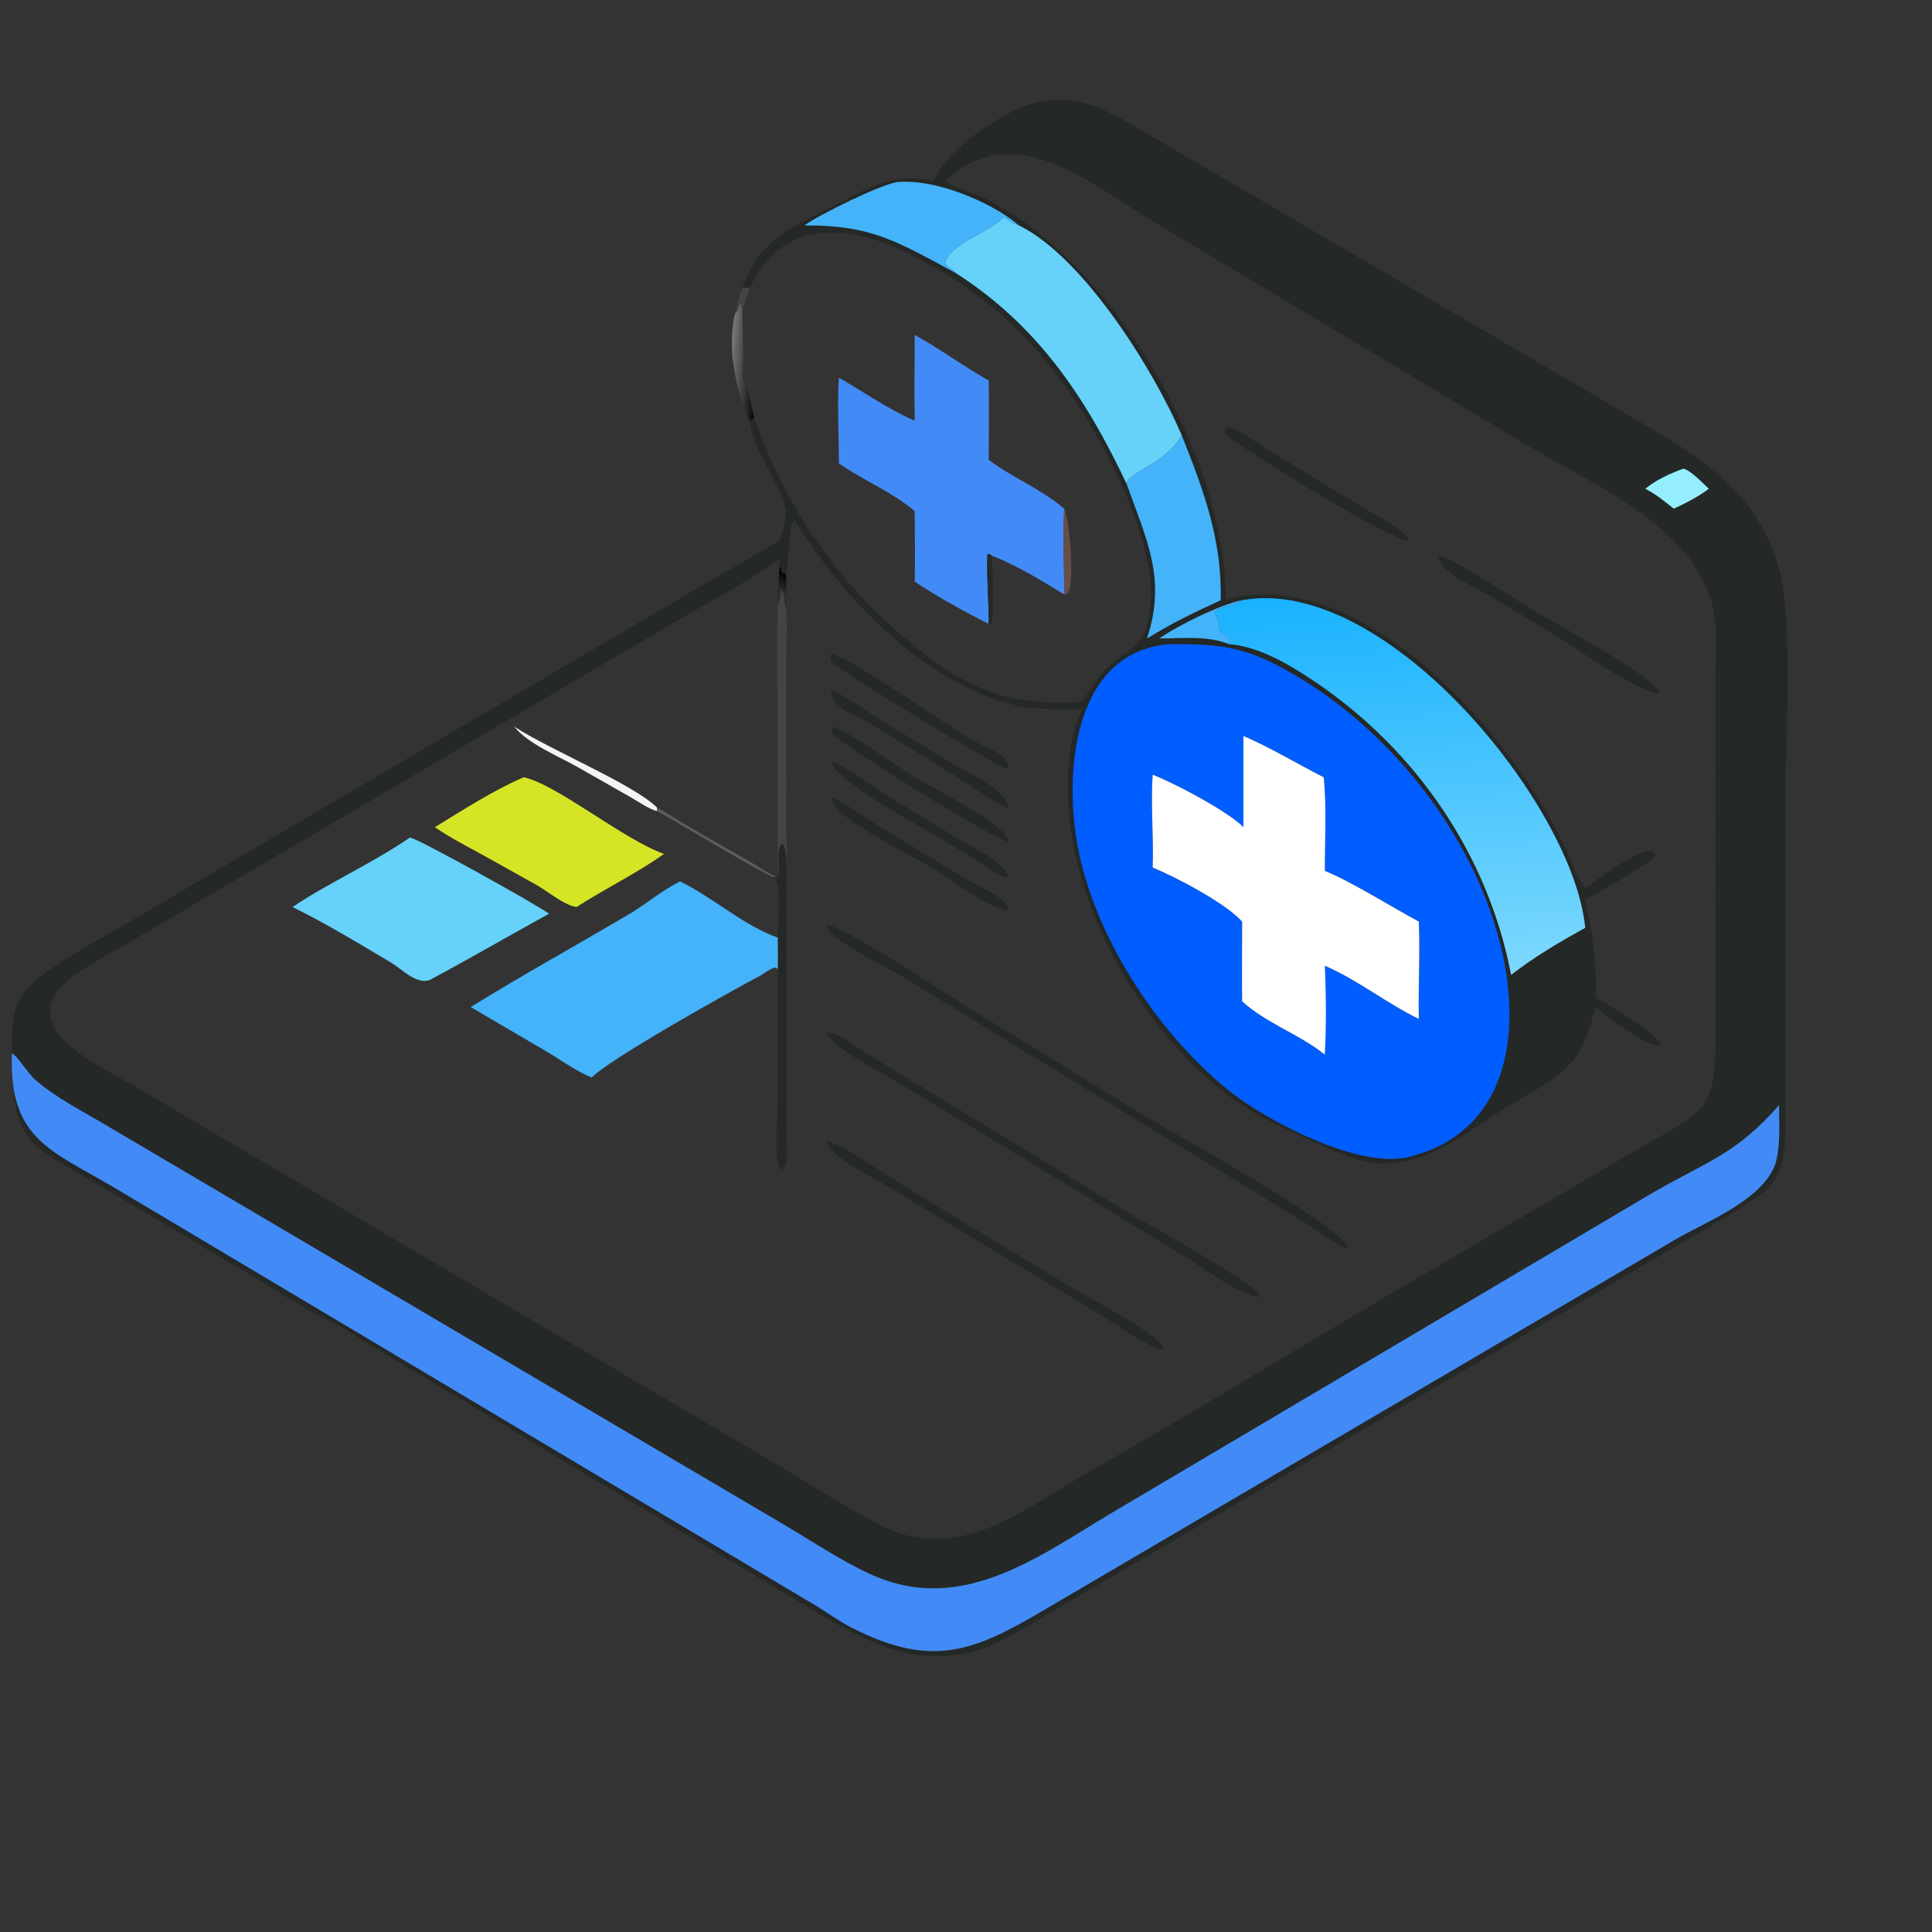 <svg width="100" height="100" viewBox="0 0 100 100" fill="none" xmlns="http://www.w3.org/2000/svg">
<rect x="0" y="0" width="100" height="100" fill="#333333" stroke="none"/>
<path d="M38.428 14.907C39.281 12.548 40.676 11.882 42.807 10.832C44.78 9.86 45.992 8.875 48.347 9.378C48.867 7.928 51.179 6.347 52.531 5.708C55.049 4.517 56.912 5.449 59.05 6.726L85.817 22.387C89.196 24.405 91.745 26.538 92.34 30.77C92.655 33.015 92.494 37.728 92.425 40.102L92.426 57.04C92.426 60.848 92.375 61.236 89.259 63.031L53.999 83.688C53.272 84.107 52.546 84.567 51.792 84.935C47.938 86.818 44.843 85.025 41.656 83.081L19.845 70.027C18.806 69.404 17.637 68.592 16.544 68.105C15.618 67.645 14.741 67.065 13.858 66.528L5.29 61.431C1.325 59.136 0.624 59.157 0.625 54.512C0.625 52.7 0.547 51.733 2.128 50.527C3.528 49.458 5.186 48.602 6.706 47.709L36.52 30.197C37.788 29.456 39.09 28.749 40.342 27.982C40.557 27.458 40.637 27.024 40.691 26.46C40.361 24.874 39.069 23.577 38.804 21.779C38.903 21.735 38.955 21.687 39.038 21.618C40.489 25.878 43.079 29.761 46.481 32.716C49.698 35.511 51.87 36.609 56.018 36.319C56.408 35.748 56.742 35.15 57.217 34.64C57.831 33.98 58.823 33.658 59.201 32.812C60.554 29.78 57.978 24.566 56.379 21.9C53.916 17.793 50.909 14.899 46.526 12.888C43.466 11.485 40.325 11.575 38.804 14.907C38.677 14.913 38.554 14.911 38.428 14.907ZM52.741 11.668C51.292 10.434 48.413 9.256 46.481 9.423C45.702 9.49 42.423 11.099 41.635 11.668C45.112 11.645 46.418 12.496 49.472 14.133C53.7 16.847 56.181 20.532 58.316 25.049C59.368 27.999 60.384 29.948 59.37 33.05C60.68 32.234 61.799 31.71 63.182 31.067C63.262 27.964 62.297 25.376 61.169 22.537C59.757 19.226 56.115 13.324 52.741 11.668ZM40.342 29.334C40.339 29.195 40.338 29.056 40.342 28.917C38.724 30.102 36.887 31.06 35.151 32.066L6.699 48.774C5.711 49.35 4.622 49.896 3.714 50.594C0.464 53.094 5.083 55.132 7.014 56.249L39.394 75.32C41.264 76.425 43.533 77.865 45.413 78.867C49.573 81.083 52.944 78.133 56.38 76.176C61.52 73.249 66.566 70.153 71.663 67.15L85.299 59.176C88.229 57.49 88.807 57.429 88.794 53.728L88.788 35.075C88.792 34.043 88.916 32.798 88.734 31.794C87.928 27.327 82.645 25.201 79.18 23.124L59.739 11.491C56.406 9.509 52.509 6.018 48.908 9.378C49.459 9.759 50.131 9.878 50.732 10.153C57.381 13.197 63.523 23.635 63.431 31.067C70.546 29.003 78.597 38.444 81.094 44.057C81.382 44.704 81.628 45.429 82.05 46C82.413 45.724 85.523 43.285 85.677 44.317C85.494 44.618 82.566 46.321 82.05 46.548C82.444 48.246 82.645 49.899 82.582 51.644C83.294 52.018 85.543 53.389 85.94 53.979L85.932 54.067C85.446 54.422 83.094 52.497 82.582 52.126C81.736 55.608 80.62 55.649 77.704 57.489C75.484 58.89 73.275 60.758 70.457 60.072C69.339 59.8 65.771 58.121 64.771 57.508C58.826 53.86 53.878 44.721 55.619 37.766C55.713 37.389 55.833 37.061 56.018 36.718C53.796 36.632 53.21 36.874 51.042 36.012C47.497 34.602 44.427 31.649 42.226 28.555C41.839 28.01 41.497 27.419 41.078 26.9C40.769 27.846 40.859 28.793 40.691 29.755C40.562 29.612 40.398 29.689 40.453 29.426L40.342 29.334ZM64.294 31.067C63.166 31.288 60.938 32.385 60.01 33.05C61.207 33.042 62.492 32.891 63.623 33.343C65.207 33.466 66.803 34.436 68.104 35.316C73.317 38.846 77.034 44.282 78.215 50.464C79.421 49.523 80.714 48.765 82.05 48.027C81.456 41.698 71.737 29.715 64.294 31.067ZM87.107 24.267C86.385 24.537 85.764 24.818 85.158 25.299C85.704 25.576 86.159 25.948 86.634 26.331C87.253 26.045 87.905 25.715 88.448 25.299C88.19 25.061 87.427 24.257 87.107 24.267ZM60.487 33.343C55.936 33.765 55.229 38.968 55.609 42.628C56.138 47.713 59.632 53.243 63.626 56.465C65.455 57.94 70.355 60.569 72.963 59.872C78.164 58.551 78.792 53.31 77.638 48.804C76.206 43.211 72.081 37.937 67.105 34.991C64.606 33.511 63.336 33.316 60.487 33.343ZM0.619 54.513C0.448 58.943 2.594 59.515 5.914 61.47L42.042 82.996C42.73 83.4 43.382 83.891 44.091 84.253C48.276 86.393 50.464 85.437 54.001 83.358L86.741 64.143C88.381 63.192 91.08 62.181 91.862 60.342C92.18 59.334 92.077 58.243 92.085 57.2C89.81 59.82 88.222 60.157 85.299 61.882L58.087 77.986C54.087 80.303 49.955 83.728 45.056 81.481C43.533 80.782 42.068 79.8 40.624 78.943L5.47 58.23C4.235 57.496 2.894 56.823 1.808 55.875C1.459 55.57 0.873 54.631 0.619 54.513Z" fill="#242826"/>
<path d="M52.741 11.667C52.443 11.602 52.196 11.399 51.95 11.226C51.236 12.057 49.247 12.532 48.932 13.589C48.981 13.844 49.337 13.899 49.472 14.132C46.418 12.495 45.111 11.644 41.635 11.667C42.423 11.098 45.701 9.489 46.481 9.422C48.413 9.255 51.291 10.434 52.741 11.667Z" fill="#44B3FA"/>
<path d="M51.95 11.227C52.196 11.399 52.443 11.602 52.741 11.668C56.114 13.324 59.757 19.225 61.169 22.537C60.318 24.022 58.396 24.436 58.315 25.049C56.181 20.531 53.7 16.847 49.472 14.132C49.337 13.9 48.981 13.845 48.932 13.589C49.247 12.533 51.236 12.057 51.95 11.227Z" fill="#66D2FA"/>
<path d="M38.076 16.159C38.148 15.731 38.269 15.31 38.428 14.906C38.554 14.91 38.677 14.912 38.804 14.906L38.428 16.021L38.352 15.885L38.428 15.753L38.363 15.728C38.167 15.831 38.284 16.075 38.076 16.159Z" fill="#454444"/>
<path d="M38.076 16.159C38.284 16.075 38.167 15.831 38.363 15.729L38.428 15.754L38.352 15.886L38.428 16.022C38.426 17.188 38.528 18.388 38.428 19.548C38.767 20.094 38.867 20.992 39.038 21.617C38.955 21.686 38.903 21.735 38.804 21.779C38.36 20.862 38.07 19.75 37.944 18.736C37.833 18.111 37.863 16.763 38.076 16.159Z" fill="url(#paint0_linear_11910_32954)"/>
<path d="M55.083 26.33C55 27.803 55.087 29.29 55.083 30.767C53.933 30.056 52.569 29.236 51.328 28.757L51.2 28.668L51.106 28.694C51.059 29.743 51.18 31.18 51.178 32.297C49.896 31.647 48.544 30.901 47.344 30.107C47.372 28.894 47.354 27.672 47.344 26.458C46.182 25.465 44.679 24.863 43.42 23.984C43.422 22.517 43.331 21.009 43.42 19.547C44.719 20.298 45.966 21.175 47.344 21.778C47.319 20.299 47.342 18.816 47.344 17.336C48.598 18.02 49.865 18.96 51.178 19.695C51.196 21.065 51.181 22.435 51.178 23.805C52.413 24.732 53.917 25.322 55.083 26.33Z" fill="#428BF6"/>
<path d="M72.963 27.982C72.023 28.097 63.69 22.809 63.476 22.505C63.379 22.367 63.419 22.243 63.43 22.086C64.101 22.159 64.874 22.809 65.437 23.158L70.312 26.135C70.852 26.46 72.722 27.415 72.963 27.982Z" fill="#242826"/>
<path d="M61.169 22.537C62.297 25.376 63.262 27.964 63.182 31.068C61.799 31.71 60.679 32.234 59.37 33.05C60.384 29.949 59.368 27.999 58.315 25.049C58.396 24.437 60.318 24.023 61.169 22.537Z" fill="#44B3FA"/>
<path d="M85.157 25.298C85.764 24.817 86.385 24.536 87.107 24.266C87.426 24.255 88.19 25.059 88.448 25.298C87.904 25.713 87.252 26.043 86.634 26.33C86.159 25.947 85.704 25.575 85.157 25.298Z" fill="#94EEFE"/>
<path d="M55.083 30.767C55.087 29.291 55 27.803 55.083 26.33C55.298 26.521 55.795 31.007 55.083 30.767Z" fill="#674E46"/>
<path d="M51.177 32.298C51.179 31.18 51.059 29.744 51.106 28.695L51.2 28.668L51.328 28.757C51.33 29.031 51.572 32.816 51.177 32.298Z" fill="#242826"/>
<path d="M85.929 35.859C85.08 36.07 81.481 33.465 80.522 32.892L76.989 30.766C76.304 30.357 74.506 29.638 74.442 28.758C75.426 28.976 78.563 31.136 79.63 31.758C80.504 32.269 85.693 35.065 85.929 35.859Z" fill="#242826"/>
<path d="M40.341 29.334L40.453 29.426C40.398 29.689 40.561 29.611 40.691 29.755C40.708 30.325 40.723 30.889 40.691 31.459C40.505 31.132 40.74 30.819 40.435 30.555C40.34 30.643 40.424 31.036 40.261 31.279C40.268 30.631 40.309 29.982 40.341 29.334Z" fill="url(#paint1_linear_11910_32954)"/>
<path d="M40.261 31.279C40.425 31.035 40.34 30.642 40.435 30.555C40.741 30.819 40.505 31.131 40.691 31.459C40.756 32.39 40.697 33.358 40.693 34.295L40.695 42.89C40.696 43.404 40.762 43.992 40.691 44.497C40.663 44.243 40.662 43.941 40.556 43.708L40.468 43.695C40.129 44.06 40.415 44.946 40.261 45.39C40.226 44.675 40.259 43.942 40.259 43.225L40.262 38.931C40.264 36.385 40.178 33.822 40.261 31.279Z" fill="#454444"/>
<path d="M64.294 31.066C71.737 29.714 81.456 41.697 82.05 48.026C80.714 48.764 79.421 49.522 78.215 50.462C77.035 44.281 73.317 38.844 68.104 35.315C66.803 34.435 65.207 33.465 63.623 33.342L63.681 33.236C63.616 32.859 63.374 32.931 63.184 32.708C63.072 32.576 63.18 32.236 62.871 31.745C63.106 31.335 63.919 31.376 64.294 31.066Z" fill="url(#paint2_linear_11910_32954)"/>
<path d="M60.01 33.049C60.938 32.384 63.166 31.287 64.294 31.066C63.919 31.376 63.106 31.335 62.871 31.745C63.179 32.236 63.072 32.576 63.184 32.708C63.374 32.931 63.616 32.859 63.68 33.236L63.623 33.342C62.492 32.89 61.207 33.041 60.01 33.049Z" fill="#44B3FA"/>
<path d="M72.963 59.871C70.355 60.568 65.454 57.939 63.626 56.464C59.632 53.242 56.138 47.712 55.609 42.627C55.228 38.967 55.936 33.764 60.487 33.342C63.336 33.316 64.606 33.51 67.105 34.99C72.081 37.936 76.206 43.21 77.638 48.803C78.792 53.309 78.163 58.55 72.963 59.871ZM64.359 38.091V42.814C63.586 42.013 60.768 40.518 59.663 40.101C59.553 41.692 59.722 43.307 59.663 44.903C60.899 45.408 63.44 46.751 64.294 47.699C64.293 49.075 64.279 50.452 64.294 51.827C65.535 52.964 67.242 53.52 68.557 54.576C68.582 54.523 68.584 54.545 68.575 54.512C68.654 53.036 68.639 51.461 68.575 49.988C70.288 50.723 71.76 51.929 73.437 52.736C73.407 51.06 73.505 49.372 73.437 47.699C72.099 46.987 69.95 45.638 68.671 45.117L68.575 45.077C68.566 43.478 68.677 41.821 68.514 40.232C67.124 39.524 65.795 38.713 64.359 38.091Z" fill="#005DFF"/>
<path d="M52.184 39.826C51.641 39.702 43.774 34.931 43.033 34.254C42.967 34.1 43.003 33.965 43.028 33.807C44.442 34.323 48.886 37.486 50.546 38.428C51.082 38.733 52.276 39.07 52.184 39.826Z" fill="#242826"/>
<path d="M52.184 41.8C51.729 41.733 50.254 40.664 49.805 40.385L45.077 37.473C44.252 36.971 43.012 36.669 43.028 35.703C43.566 35.896 45.167 37.014 45.772 37.385L49.506 39.646C50.221 40.077 52.093 40.879 52.184 41.8Z" fill="#242826"/>
<path d="M52.184 43.561C51.468 43.488 43.635 38.59 43.119 38.008C43.019 37.895 43.03 37.754 43.027 37.611C43.776 37.731 46.442 39.674 47.267 40.18C48.139 40.714 52.215 42.731 52.184 43.561Z" fill="#242826"/>
<path d="M34.006 41.8V41.984C33.553 41.859 33.029 41.484 32.618 41.251L29.934 39.723C28.946 39.156 27.34 38.516 26.618 37.611C28.501 38.83 32.831 40.616 34.006 41.8Z" fill="#F6F4F2"/>
<path d="M64.359 42.815V38.092C65.795 38.714 67.124 39.525 68.514 40.233C68.677 41.822 68.566 43.479 68.575 45.078L68.67 45.118C69.95 45.639 72.099 46.988 73.437 47.7C73.505 49.373 73.406 51.061 73.437 52.736C71.76 51.93 70.288 50.724 68.575 49.988C68.639 51.462 68.654 53.036 68.575 54.513C68.584 54.546 68.581 54.524 68.557 54.576C67.242 53.521 65.534 52.965 64.293 51.828C64.278 50.453 64.293 49.075 64.293 47.7C63.44 46.752 60.898 45.408 59.663 44.904C59.722 43.308 59.553 41.693 59.663 40.101C60.768 40.519 63.586 42.013 64.359 42.815Z" fill="white"/>
<path d="M52.184 45.39C51.743 45.433 51.256 44.971 50.9 44.753L48.844 43.493C47.821 42.861 43.247 40.466 43.027 39.422C43.568 39.513 45.19 40.735 45.773 41.09L49.799 43.54C50.49 43.968 51.919 44.547 52.184 45.39Z" fill="#242826"/>
<path d="M22.509 42.815C23.967 41.922 25.532 40.908 27.105 40.232C28.786 40.574 32.286 43.468 34.369 44.197C33.077 45.134 31.259 46.028 29.844 46.947C29.23 46.877 28.321 46.111 27.756 45.798L24.945 44.23C24.12 43.776 23.284 43.352 22.509 42.815Z" fill="#D5E525"/>
<path d="M52.184 47.077C51.412 47.22 48.992 45.364 48.248 44.911C47.336 44.356 42.886 42.231 43.028 41.242C43.693 41.516 44.729 42.3 45.395 42.7L50.191 45.614C50.669 45.908 52.169 46.474 52.184 47.077Z" fill="#242826"/>
<path d="M34.006 41.985V41.801C34.552 42.088 35.067 42.442 35.599 42.755L38.987 44.705C39.366 44.919 39.851 45.283 40.26 45.39H40.044C39.783 45.411 34.593 42.281 34.006 41.985Z" fill="#5E5C5E"/>
<path d="M15.14 46.947C17.034 45.678 19.232 44.711 21.215 43.352C21.556 43.352 27.851 46.861 28.418 47.295C26.358 48.427 24.322 49.612 22.249 50.721C21.556 50.985 20.799 50.157 20.238 49.823C18.581 48.836 16.867 47.794 15.14 46.947Z" fill="#66D2FA"/>
<path d="M40.261 45.39C40.415 44.946 40.129 44.06 40.468 43.695L40.556 43.708C40.662 43.942 40.662 44.244 40.691 44.498L40.692 58.546C40.692 59.038 40.881 60.122 40.537 60.526L40.381 60.491C40.015 59.804 40.261 57.801 40.261 56.968V50.201C40.267 49.646 40.266 49.092 40.261 48.537C40.232 47.863 40.547 45.8 40.045 45.39H40.261Z" fill="#242826"/>
<path d="M35.198 45.619C36.911 46.461 38.491 47.904 40.26 48.537C40.265 49.091 40.266 49.646 40.26 50.2C40.173 49.873 39.592 50.371 39.413 50.466C37.706 51.368 31.548 54.816 30.627 55.772C29.843 55.459 29.094 54.904 28.366 54.471L24.363 52.125C27.087 50.444 29.757 48.968 32.484 47.364C33.401 46.824 34.253 46.095 35.198 45.619Z" fill="#44B3FA"/>
<path d="M69.774 64.643C69.026 64.372 68.129 63.644 67.419 63.208L46.539 50.449C45.82 50.014 42.747 48.544 42.781 47.869C43.747 47.974 48.771 51.318 49.805 51.955L59.169 57.714C60.607 58.597 69.877 63.679 69.774 64.643Z" fill="#242826"/>
<path d="M65.257 67.098C64.509 67.296 62 65.435 61.219 64.963L46.77 56.194C46.021 55.739 43.006 54.199 42.781 53.45C43.493 53.43 44.284 54.181 44.867 54.535L58.421 62.776C59.329 63.323 64.935 66.406 65.257 67.098Z" fill="#242826"/>
<path d="M91.862 60.341C91.08 62.179 88.381 63.191 86.741 64.142L54.001 83.357C50.464 85.436 48.276 86.392 44.091 84.252C43.382 83.89 42.73 83.399 42.042 82.995L5.914 61.469C2.594 59.514 0.448 58.942 0.619 54.512C0.873 54.63 1.459 55.569 1.808 55.874C2.894 56.822 4.235 57.495 5.47 58.229L40.624 78.942C42.068 79.799 43.533 80.781 45.056 81.48C49.955 83.727 54.087 80.302 58.087 77.985L85.299 61.882C88.222 60.156 89.81 59.819 92.085 57.199C92.077 58.242 92.18 59.333 91.862 60.341Z" fill="#428BF6"/>
<path d="M60.234 69.819C59.565 69.855 57.983 68.678 57.38 68.317L45.972 61.416C45.284 60.999 42.911 59.861 42.781 59.053C43.407 59.116 46.18 61.025 46.837 61.423L55.606 66.727C56.369 67.191 60.187 69.154 60.234 69.819Z" fill="#242826"/>
<defs>
<linearGradient id="paint0_linear_11910_32954" x1="39.218" y1="18.75" x2="37.799" y2="18.647" gradientUnits="userSpaceOnUse">
<stop stop-color="#0A0707"/>
<stop offset="1" stop-color="#7C7A7C"/>
</linearGradient>
<linearGradient id="paint1_linear_11910_32954" x1="40.714" y1="29.833" x2="40.322" y2="30.471" gradientUnits="userSpaceOnUse">
<stop stop-color="#090707"/>
<stop offset="1" stop-color="#2B2A2A"/>
</linearGradient>
<linearGradient id="paint2_linear_11910_32954" x1="71.74" y1="30.599" x2="73.165" y2="50.608" gradientUnits="userSpaceOnUse">
<stop stop-color="#1AB2FF"/>
<stop offset="1" stop-color="#7CD8FD"/>
</linearGradient>
</defs>
</svg>
